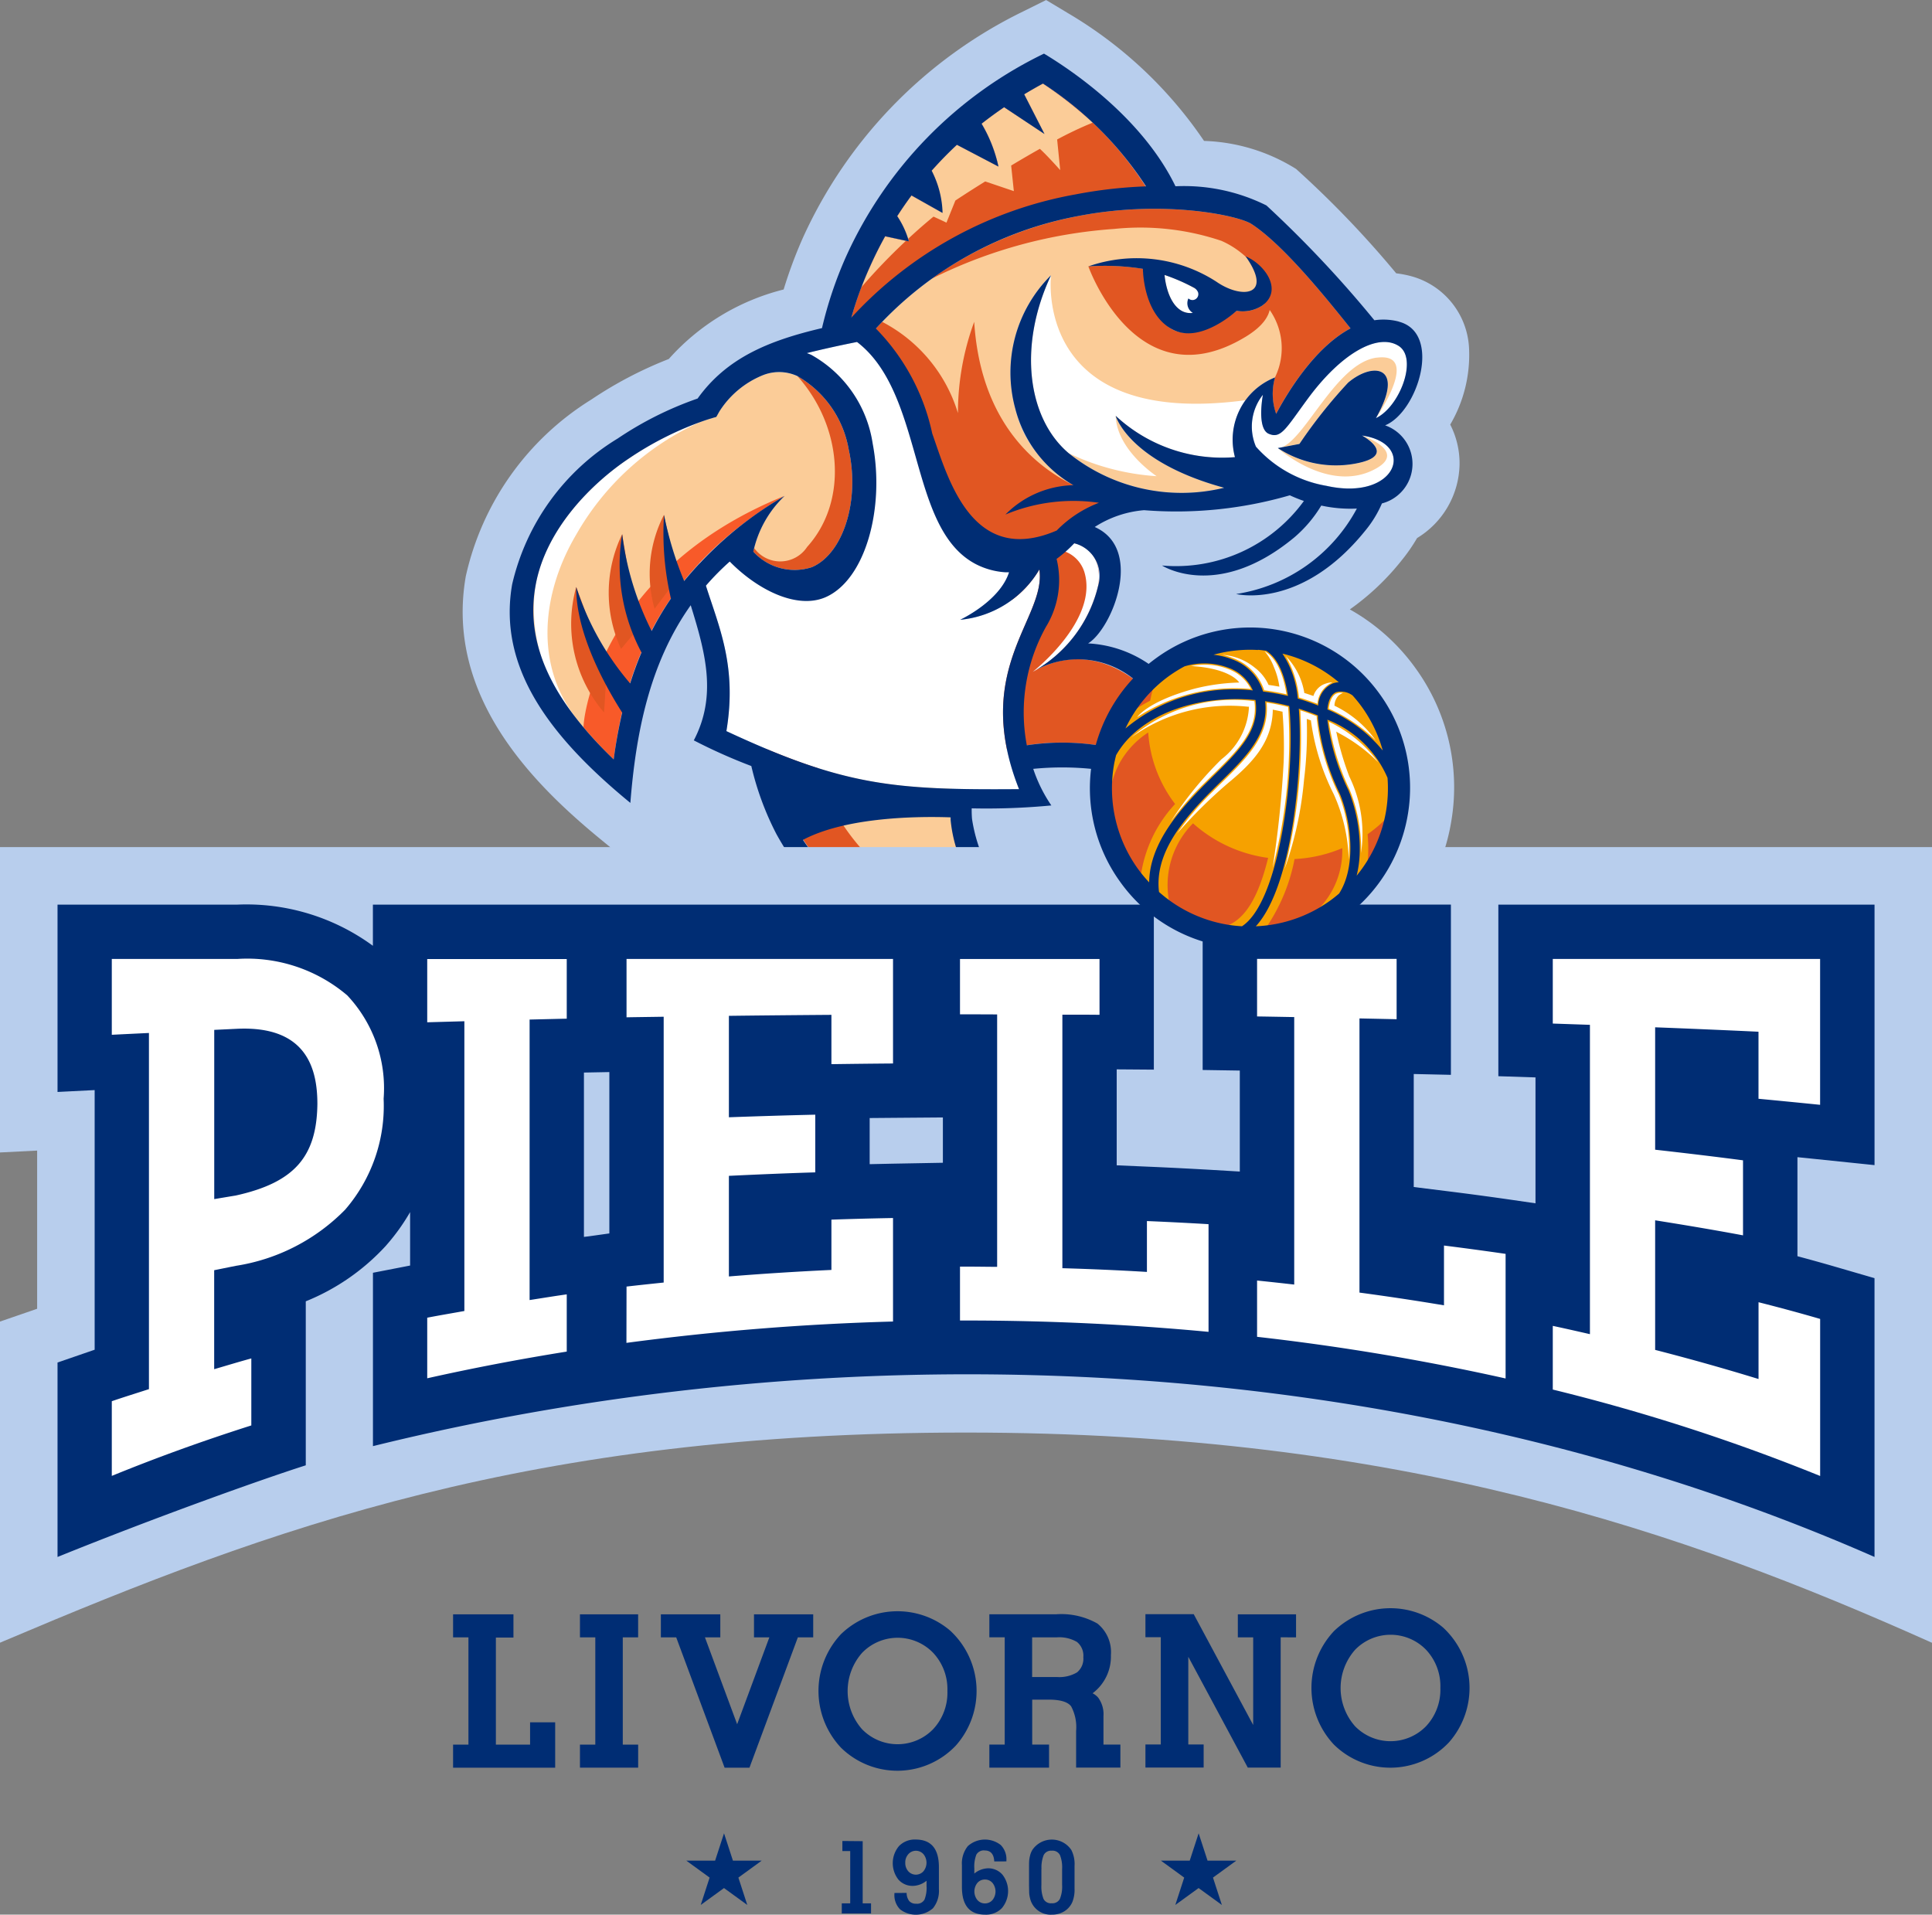 <svg xmlns="http://www.w3.org/2000/svg" width="96.015" height="95.152"><rect width="100%" height="100%" fill="#808080" stroke="none"/><defs><clipPath id="a"><path data-name="Tracciato 40053" d="M55.79-51.645l-.713-.006c-.326 0-.652-.007-.979-.007h-.154v2.043c3.915 0 7.855.179 11.716.531v-4.7q-1.2-.069-2.426-.123v2.533L62.9-51.4a145.03 145.03 0 00-4.193-.189L58.4-51.6v-6.66q-1.3-.019-2.606-.026zm-16.573-6.278v7.023l-.366.037c-.5.052-.991.1-1.48.159v2.152c4.132-.541 8.372-.88 12.609-1.007v-4.513q-1.221.025-2.427.064v2.494l-.3.014c-1.68.078-3.391.187-5.084.323l-.343.028v-5.646l.3-.015a240.64 240.64 0 013.99-.163v-1.221c-2.278.061-4.6.15-6.9.268m31.337 7.196l-.353-.04c-.5-.055-.993-.111-1.493-.161v2.161a118.023 118.023 0 0111.716 1.956v-5.521a167.99 167.99 0 00-2.426-.328v2.986l-.37-.062a133.08 133.08 0 00-4.192-.632l-.275-.038v-7.246q-1.3-.087-2.606-.161zm-41.24-6.509v7.725l-.846.151c-.335.058-.669.117-1 .179v2.36c2.064-.453 4.18-.857 6.3-1.2v-2.212c-.3.044-.6.091-.893.138l-.953.148v-7.506q-1.31.1-2.607.216m-8.92.936a7 7 0 01-2.707 1.104l-.736.123-.7.118v-.8q-1.313.185-2.607.384v9.718l-.785.253c-.356.114-.711.227-1.061.345v3.012a91.86 91.86 0 016.3-2.268V-47c-.27.077-.537.155-.8.234l-1.042.3v-5.6l1.323-.269a9.377 9.377 0 005.277-2.708 6.94 6.94 0 001.1-1.682c-1.227.134-2.42.271-3.551.411m64.845 8.093l-.532-.122c-.437-.1-.874-.2-1.315-.295v2.522a97.039 97.039 0 0112.651 4.072v-7.094a97.07 97.07 0 00-2.427-.66v3.836l-.411-.126c-1.655-.509-3.378-1-5.122-1.444l-.239-.061v-7.057l.368.058c1.506.239 2.817.462 4 .679v-1.752a243.6 243.6 0 00-6.974-.9z" transform="translate(-11.794 58.286)" fill="#fff"/></clipPath></defs><g data-name="Raggruppa 39977"><g data-name="Raggruppa 39975"><g data-name="Raggruppa 37615" fill="#002d74"><path data-name="Tracciato 39915" d="M45.891 92.145a.5.5 0 00-.747 0 .6.6 0 00-.154.427.611.611 0 00.151.427.506.506 0 00.75 0 .672.672 0 000-.855m-.834 1.927a.662.662 0 00.13.407.429.429 0 00.34.13.421.421 0 00.42-.207 1.621 1.621 0 00.1-.673v-.261a1.116 1.116 0 01-.676.256.934.934 0 01-.719-.309 1.321 1.321 0 01.025-1.669 1.089 1.089 0 01.827-.325q1.157 0 1.157 1.372v1.089a1.368 1.368 0 01-.294.952 1.285 1.285 0 01-1.638.054 1.006 1.006 0 01-.279-.76v-.051z"/><path data-name="Tracciato 39916" d="M48.577 94.428a.481.481 0 00.371.166.49.49 0 00.374-.166.677.677 0 000-.855.488.488 0 00-.376-.166.481.481 0 00-.371.166.68.68 0 000 .855m.837-1.922q-.031-.542-.471-.543a.421.421 0 00-.42.21 1.644 1.644 0 00-.1.676v.261a1.118 1.118 0 01.675-.261.931.931 0 01.719.312 1.321 1.321 0 01-.026 1.669 1.092 1.092 0 01-.827.323q-1.157 0-1.157-1.372v-1.08a1.379 1.379 0 01.294-.955 1.274 1.274 0 011.635-.054 1.01 1.01 0 01.282.763v.051z"/><path data-name="Tracciato 39917" d="M51.755 92.881v.8a1.674 1.674 0 00.105.688.407.407 0 00.407.217.414.414 0 00.407-.217 1.6 1.6 0 00.11-.688v-.8a1.648 1.648 0 00-.107-.689.413.413 0 00-.41-.217.407.407 0 00-.4.22 1.66 1.66 0 00-.108.691m-.619.855v-.911c0-.14 0-.247.005-.323a1.491 1.491 0 01.043-.276 1.017 1.017 0 01.115-.292 1.169 1.169 0 011.94 0 1.55 1.55 0 01.159.788v1.131a1.644 1.644 0 01-.108.665 1.018 1.018 0 01-.4.463 1.155 1.155 0 01-.622.167 1.048 1.048 0 01-.967-.522 1.013 1.013 0 01-.115-.292 1.489 1.489 0 01-.043-.274c0-.074-.005-.182-.005-.325"/><path data-name="Tracciato 39920" d="M47.222 81.038a4.036 4.036 0 00-5.427.175 4.116 4.116 0 000 5.642 4 4 0 005.708-.106 4.085 4.085 0 00-.281-5.711m-.139 3a2.65 2.65 0 01-.711 1.9 2.464 2.464 0 01-3.53 0 2.869 2.869 0 01.005-3.8 2.457 2.457 0 013.52-.006 2.638 2.638 0 01.716 1.905"/><path data-name="Tracciato 39914" d="M41.864 91.492v.5h.389v2.6h-.419v.5h1.454v-.5h-.415v-3.091z"/><path data-name="Tracciato 39918" d="M60.012 92.47l-.443-1.36-.443 1.36h-1.43l1.156.841-.442 1.36 1.157-.84 1.157.84-.442-1.36 1.157-.841z"/><path data-name="Tracciato 39919" d="M36.425 92.47l-.443-1.36-.443 1.36H34.11l1.156.841-.442 1.36 1.157-.84 1.157.84-.442-1.36 1.157-.841z"/><path data-name="Tracciato 39921" d="M26.344 86.703h-1.7v-5.32h.873v-1.156h-3v1.146h.763v5.33h-.763v1.146h5.074v-2.254h-1.247z"/><path data-name="Tracciato 39922" d="M28.822 81.373h.763v5.33h-.763v1.145h2.893v-1.145h-.765v-5.33h.763v-1.146h-2.891z"/><path data-name="Tracciato 39923" d="M37.471 80.227v1.146h.763l-1.6 4.316-1.6-4.316h.763v-1.146h-2.954v1.146h.763l2.405 6.476h1.235l2.405-6.476h.763v-1.146z"/><path data-name="Tracciato 39924" d="M54.591 84.385a.906.906 0 00-.293-.234 2.279 2.279 0 00.911-1.9 1.821 1.821 0 00-.67-1.565 3.635 3.635 0 00-2.04-.462h-3.331v1.146h.763v5.33h-.763v1.146h2.967V86.7h-.837v-2.233h.877c.545.008.9.12 1.059.336a2.2 2.2 0 01.246 1.22v1.823h2.2V86.7h-.841v-1.408a1.392 1.392 0 00-.252-.91m-.749-2.026a.875.875 0 01-.315.758 1.728 1.728 0 01-1 .229h-1.229v-1.971h1.229a1.729 1.729 0 011 .229.876.876 0 01.315.758"/><path data-name="Tracciato 39925" d="M64.41 81.373v-1.146h-2.893v1.146h.763v4.354l-2.952-5.5v-.008h-2.403v1.146h.763v5.33h-.763v1.146h2.893v-1.146h-.763v-4.358l2.952 5.5v.008h1.639v-6.476z"/><path data-name="Tracciato 39926" d="M71.721 80.888a4.035 4.035 0 00-5.427.174 4.116 4.116 0 000 5.642 4 4 0 005.708-.106 4.085 4.085 0 00-.281-5.71m-.139 3a2.65 2.65 0 01-.711 1.9 2.464 2.464 0 01-3.53 0 2.869 2.869 0 01.005-3.8 2.457 2.457 0 013.52-.005 2.637 2.637 0 01.716 1.9"/></g><g data-name="Raggruppa 39973"><path data-name="Tracciato 39993" d="M52.004 46.653a3.92 3.92 0 003.874-3.963 3.92 3.92 0 00-3.874-3.964 3.92 3.92 0 00-3.875 3.964 3.92 3.92 0 003.875 3.963" fill="#a4cfec"/><path data-name="Tracciato 39994" d="M69.671 27.832a8.581 8.581 0 00.754-1.092 4.372 4.372 0 002.111-3.687 4.22 4.22 0 00-.464-1.953 6.818 6.818 0 00.939-3.707 3.9 3.9 0 00-2.906-3.674 5.415 5.415 0 00-.718-.136 49.7 49.7 0 00-4.976-5.187 9.155 9.155 0 00-4.574-1.393A21.083 21.083 0 0053.089.662l-1.1-.66-1.148.57a23.138 23.138 0 00-10.946 11.26 22.472 22.472 0 00-.95 2.555 11.321 11.321 0 00-5.708 3.454 19.776 19.776 0 00-3.852 2.017 13.871 13.871 0 00-6.237 8.783c-1.034 5.942 3.326 10.3 6.7 13.069l3.463 2.841s8.05 4.1 12.023 5.765c.565.243 1.705.55 1.705 1.336 0 2.609-3.942 7.642-3.942 7.642h4.016c1.032 0 5.638-.088 8.289-3.242 3.443.792 5.158 2.376 7.074 3.942-.037-6.485-2.159-9.7-3.141-11.113a8.687 8.687 0 002.223.382 10.1 10.1 0 0010.571-8.475 10.086 10.086 0 00-1.76-7.551 10.094 10.094 0 00-3.286-2.951 12.449 12.449 0 002.588-2.454m-17.2 14.521l.082-.006a10.08 10.08 0 00.936 2.033l-.093-.05a5.867 5.867 0 01-2-1.89q.541-.035 1.078-.086" fill="#b8ceed"/><path data-name="Tracciato 39995" d="M40.458 31.954a12.352 12.352 0 00-.359 5.995 2 2 0 01.4-.758c1.245 5.91 11.652 10.761 12.327 12.046a.178.178 0 000 .023 5.6 5.6 0 00-2.926-.336 9.887 9.887 0 00-3.159-1.752 14.279 14.279 0 01-7.254-6.133 13.264 13.264 0 01-1.625-6.345 10.909 10.909 0 011.11-5.094 15.727 15.727 0 001.486 2.354" fill="#e15622"/><path data-name="Tracciato 39996" d="M52.827 49.24a2.515 2.515 0 00-1.1-1.868l-.069-.042a9.3 9.3 0 01-4.416-6.59 6.624 6.624 0 01.454-3.071 23.559 23.559 0 01-3.238-1.9c-.138.256-.27.525-.394.81-.053-.031-.1-.065-.153-.1.051.032.1.064.153.1q.184-.427.393-.81a18.688 18.688 0 01-3.27-2.92l-.108-.125c-.088-.1-.173-.2-.258-.306a12.943 12.943 0 01-.369-.465 12.375 12.375 0 00-.358 6 2.009 2.009 0 01.4-.758c.73 7.116 10.751 10.216 12.329 12.048" fill="#fbcc98"/><path data-name="Tracciato 39997" d="M52.694 48.605a2.261 2.261 0 01.127.591 2.328 2.328 0 00-.127-.591" fill="#ff9d2f"/><path data-name="Tracciato 39998" d="M53.39 48.296a2.965 2.965 0 01.162 1.621q-.048.268-.1.535l-.478-.293a4.774 4.774 0 00-2.569-.536 2.76 2.76 0 01.216.549c.3 1.124 0 2.846-1.433 5.575a7.647 7.647 0 001.554-.529 7.074 7.074 0 001.423-2.851 3.624 3.624 0 01.124 1.861 6.607 6.607 0 001.09-1.17 3.087 3.087 0 00.534-2.172 3.8 3.8 0 01.576 1.587 4.749 4.749 0 011.032.023 5.347 5.347 0 00-.3-1.57 4.69 4.69 0 011.278 1.795 7.211 7.211 0 011.331.583c-.609-2.595-2.558-3.985-4.44-5.008" fill="#fbcc98"/><path data-name="Tracciato 39999" d="M56.499 52.721a7.221 7.221 0 011.328.582 6.4 6.4 0 00-1.955-3.3 2.507 2.507 0 01.627 2.718" fill="#e15622"/><path data-name="Tracciato 40000" d="M52.355 53.4a3.743 3.743 0 01-.065.832 6.607 6.607 0 001.09-1.17 3.407 3.407 0 00.576-1.834l-.042-.338a5.631 5.631 0 01-1.559 2.51" fill="#e15622"/><path data-name="Tracciato 40001" d="M49.188 55.749a7.642 7.642 0 001.553-.529 7.047 7.047 0 001.422-2.841v-.012a15.345 15.345 0 01-1.432 2.065 7.569 7.569 0 01-1.543 1.317" fill="#e15622"/><path data-name="Tracciato 40002" d="M55.517 52.499a5.326 5.326 0 00-.294-1.573c-.027 1.321-.733 1.547-.733 1.547a4.777 4.777 0 011.027.026" fill="#e15622"/><path data-name="Tracciato 40003" d="M48.26 37.932c-.045.136 3.745-2.609 10.541.358.552-2.054-3.308-7.337-7.478-4.9a6.637 6.637 0 003.258-4.306c.238-1.5-.782-2.73-2.96-1.817a24.24 24.24 0 00-3.361 10.665" fill="#e15622"/><path data-name="Tracciato 40004" d="M51.322 33.391a6.636 6.636 0 003.258-4.306c.238-1.5-.782-2.73-2.96-1.817a3.1 3.1 0 011.023.062 1.6 1.6 0 011.24 1.076c.756 2.401-2.561 4.985-2.561 4.985" fill="#fff"/><path data-name="Tracciato 40005" d="M46.389 12.657a20.626 20.626 0 0110.726-3.109 16.99 16.99 0 00-5.287-5.394q-.477.258-.932.534l1.011 1.969-2.007-1.33q-.579.395-1.119.819a7.086 7.086 0 01.838 2.131l-2.064-1.082q-.662.617-1.255 1.287a4.825 4.825 0 01.542 2.1l-1.544-.87q-.371.5-.71 1.028a4.394 4.394 0 01.581 1.256l-1.179-.255q-.407.732-.754 1.507a16.948 16.948 0 00-1.036 2.954 19.44 19.44 0 014.189-3.545" fill="#e15622"/><path data-name="Tracciato 40006" d="M52.69 8.459l-.153-1.527a18.393 18.393 0 011.768-.837 20.925 20.925 0 00-2.477-1.942q-.477.258-.932.534l1.01 1.969-2.006-1.33q-.579.394-1.119.819a7.1 7.1 0 01.838 2.13l-2.064-1.08q-.662.616-1.255 1.287a5.613 5.613 0 01.519 2.087l-1.521-.852q-.371.5-.71 1.028a4.2 4.2 0 01.541 1.127q.617-.577 1.264-1.107c.4.181.643.3.643.3l.444-1.1s.6-.4 1.482-.948l1.423.481-.133-1.271c.459-.276.944-.559 1.427-.831.4.367 1.01 1.058 1.01 1.058" fill="#fbcc98"/><path data-name="Tracciato 40007" d="M45.024 11.969l-1.034-.223q-.407.731-.754 1.507c-.16.36-.3.7-.423 1.015a29.657 29.657 0 012.211-2.3" fill="#fbcc98"/><path data-name="Tracciato 40008" d="M67.117 16.319c-1.158-1.444-3.305-4.131-4.922-5.188-.644-.421-4.356-1.222-8.615-.394a17.975 17.975 0 00-11.045 6.8c-.139.186-.272.374-.4.564a17.474 17.474 0 00.623 1.889 7.677 7.677 0 00-.711 1.584s4.337 7.1 9.11 6.925a6.058 6.058 0 013.755-3.632s-3.673-1.138-4.454-4.555a6.806 6.806 0 011.775-6.632c-1.645 3.5-1.176 7.106.877 8.842a8.959 8.959 0 007.729 1.719c-4.75-1.3-5.391-3.573-5.391-3.575a7.772 7.772 0 005.927 2.053 3.321 3.321 0 011.991-3.96 2.973 2.973 0 00.056 1.807c.471-.89 1.841-3.264 3.7-4.248M52.234 13.68zm0 0z" fill="#fbcc98"/><path data-name="Tracciato 40009" d="M46.298 13.854a18.506 18.506 0 017.282-3.117c4.26-.828 7.972-.026 8.615.394 1.617 1.056 3.764 3.744 4.922 5.188-1.854.984-3.225 3.358-3.7 4.248a2.973 2.973 0 01-.056-1.807 3.315 3.315 0 00-.618-3.784l-.072-1.293a4.4 4.4 0 00-1.973-1.715 12.613 12.613 0 00-5.332-.59 23.976 23.976 0 00-9.068 2.476" fill="#e15622"/><path data-name="Tracciato 40010" d="M61.887 19.891c-10.593 1.408-9.653-6.211-9.653-6.211-1.645 3.5-1.176 7.106.877 8.843a11.876 11.876 0 004.371 1.142s-1.981-1.292-2.035-3a7.77 7.77 0 005.927 2.053 3.492 3.492 0 01.512-2.827" fill="#fff"/><path data-name="Tracciato 40011" d="M67.685 21.642s1.877 1.006-.359 1.4a5.275 5.275 0 01-3.82-.777l1.072-.2a24.856 24.856 0 012.419-3.046c1.259-1.065 2.853-.835 1.385 1.758 1.181-.552 2.105-2.973 1.128-3.592-1.029-.651-2.845.359-4.512 2.624-1.1 1.5-1.33 2.005-1.942 1.744s-.29-1.939-.29-1.939a2.544 2.544 0 00-.347 2.579 6.033 6.033 0 003.5 1.946c3.488.786 4.532-2.1 1.769-2.5" fill="#fff"/><path data-name="Tracciato 40012" d="M68.419 17.773c-2.006.258-3.552 4.076-4.748 4.464l.907-.173a24.861 24.861 0 012.421-3.046c1.256-1.065 2.851-.835 1.383 1.758 0 0 2.288-3.292.037-3" fill="#fbcc98"/><path data-name="Tracciato 40013" d="M67.685 21.642s1.877 1.006-.359 1.4a5.275 5.275 0 01-3.82-.773s2.574 2.314 4.886 1.012c1.55-.869-.707-1.639-.707-1.639" fill="#fbcc98"/><path data-name="Tracciato 40014" d="M54.088 13.238a12.055 12.055 0 012.71.121s.35 2.62 1.634 3.089 3.024-1 3.024-1a1.8 1.8 0 001.29-.271 1.184 1.184 0 00.342-.382c.1.422.135 1.145-1.2 1.952-5.408 3.261-7.8-3.509-7.8-3.509" fill="#e15622"/><path data-name="Tracciato 40015" d="M36.099 36.336c5.813 2.711 8.267 2.934 14.544 2.884-2.379-6.011 1.369-8.492 1.01-10.918a5.126 5.126 0 01-3.937 2.5s2.3-1.066 2.508-2.719c-4.169.641-3.458-9.913-7.445-11.126-3.783.766-6.4 1.37-7.317 3.613-3.011 8.015 1.715 9.289.636 15.766" fill="#fff"/><path data-name="Tracciato 40016" d="M60.956 46.363a7.321 7.321 0 01-6.012-8.409 7.312 7.312 0 018.388-6.034 7.321 7.321 0 016.011 8.41 7.311 7.311 0 01-8.387 6.033" fill="#ff9d2f"/><path data-name="Tracciato 40017" d="M57.357 34.168a1.861 1.861 0 00-.124.1 6.888 6.888 0 00-.837 1.035 6.95 6.95 0 01.81-.486 6.29 6.29 0 01.151-.649m-.254 2.216a4.237 4.237 0 00-1.59 1.867 7.167 7.167 0 00-.28.853 6.927 6.927 0 001.5 4.357 6.582 6.582 0 011.7-3.524 6.53 6.53 0 01-1.33-3.553m10.865 5.042a7.435 7.435 0 01.028 1.069 6.124 6.124 0 01-.037.394 6.91 6.91 0 00.927-2.237 6.69 6.69 0 01-.918.775m-8.651-.535a4.347 4.347 0 00-1.179 3.9 6.87 6.87 0 002.844 1.181c.914-.339 1.575-1.405 2.056-3.37-.064-.009-.128-.016-.192-.027a6.981 6.981 0 01-3.529-1.684m5.035 1.769a9.042 9.042 0 01-1.391 3.364 6.881 6.881 0 002.468-.787.245.245 0 01.025-.025 4.094 4.094 0 001.259-3.091 6.913 6.913 0 01-2.36.539" fill="#f85a29"/><path data-name="Tracciato 40018" d="M56.551 35.633s.507-.785 2.865-1.418a10.126 10.126 0 012.192-.3s-.394-.7-2.387-.818a3.392 3.392 0 011.215-.025 3.042 3.042 0 01.632.175 2.033 2.033 0 011.122.988 8.826 8.826 0 00-5.638 1.4m3.784 2.816c1.24-1.224 2.222-2.189 2.025-3.613a7.832 7.832 0 00-6.093 1.789 8.367 8.367 0 015.768-1.517h.059v.059a3.467 3.467 0 01-1.359 2.543 17.8 17.8 0 00-2.533 3.115 15.476 15.476 0 011.684-1.933q.226-.226.448-.443m3.701-3.306v-.022c-.3-.076-.6-.139-.9-.188l-.171-.027c.155 1.628-.946 2.712-2.217 3.964-.146.144-.295.29-.444.441a13.5 13.5 0 00-1.768 2.083 24.469 24.469 0 012.528-2.5c1.254-1.041 2.152-2.041 2.208-3.569v-.074l.072.014c.122.023.244.049.365.077l.045.01v.047a21.147 21.147 0 01.054 2.446 51.829 51.829 0 01-.546 5.241 24.854 24.854 0 00.774-7.943m2.3-.084a.741.741 0 01.215-.513.981.981 0 01.207-.12.574.574 0 00-.3.023c-.214.082-.353.35-.4.757a7.721 7.721 0 012.323 1.57 5.393 5.393 0 00-2.052-1.717m.127 1.466l-.039-.185.127.076a7.958 7.958 0 011.963 1.454 6.522 6.522 0 00-2.453-2.015 11.646 11.646 0 001.037 3.39 7.872 7.872 0 01.555 3.117 6.458 6.458 0 00-.579-3.79 14.176 14.176 0 01-.611-2.047m-1.29-.7a11.51 11.51 0 001.134 3.631 8.429 8.429 0 01.736 3.223 7.183 7.183 0 00-.489-3.209 11.413 11.413 0 01-1.1-3.789v-.095c-.253-.1-.526-.2-.813-.29a26.552 26.552 0 01-.777 7.856 18.015 18.015 0 00.966-4.427 18.974 18.974 0 00.136-2.915v-.094l.088.032.082.03.038.014zm1.07-1.926a1.258 1.258 0 00-.5.129.943.943 0 00-.434.492l-.021.059-.059-.02c-.116-.041-.232-.08-.348-.117l-.038-.017-.006-.038a3.386 3.386 0 00-.911-1.786 5.166 5.166 0 01.653 2.054h.013c.3.09.6.193.9.308a1.269 1.269 0 01.751-1.064m-4.95-1.203a2.554 2.554 0 011.559 1.6 10.402 10.402 0 011.107.199c-.224-1.374-.7-1.924-1.088-2.137a2.535 2.535 0 01.462.783 3.715 3.715 0 01.273.974l-.117-.019-.189-.033-.2-.031h-.035l-.014-.033a2.191 2.191 0 00-.659-.813 2.854 2.854 0 00-1.621-.643 3.416 3.416 0 01.517.157" fill="#fff"/><path data-name="Tracciato 40019" d="M48.415 15.994a13.158 13.158 0 00-.808 4.536 7.6 7.6 0 00-3.767-4.536q-.253.266-.494.543a24.892 24.892 0 011.837 2.946c2.45 7.182 2.843 8.794 6.619 7.755a12.317 12.317 0 013.669-2.409s-6.556-.912-7.056-8.835" fill="#e15622"/><path data-name="Tracciato 40020" d="M42.18 22.348a5.233 5.233 0 00-2.551-3.652 2.174 2.174 0 00-1.689-.06 4.6 4.6 0 00-2.2 1.824l-.148.263-.3.086c-.006 0-.2.059-.535.18a16.2 16.2 0 00-3.49 1.783c-1.869 1.24-4.167 3.533-4.661 6.342-.545 2.992.958 5.811 3.885 8.629.636-4.756 2.364-9.45 8.5-13.1a5.4 5.4 0 00-1.555 2.769 2.768 2.768 0 002.913.769c1.541-.662 2.392-3.27 1.828-5.837" fill="#fbcc98"/><path data-name="Tracciato 40021" d="M34.764 20.989a16.225 16.225 0 00-3.49 1.783c-1.869 1.24-4.167 3.533-4.661 6.342a8.092 8.092 0 001.96 6.5c-2.034-2.7-1.61-6.212.065-9.048a13.376 13.376 0 016.126-5.577" fill="#fff"/><path data-name="Tracciato 40022" d="M29.008 36.154a21.687 21.687 0 001.49 1.586c.636-4.756 2.364-9.449 8.5-13.1-9.587 3.873-10.077 11.7-9.99 11.514" fill="#f85a29"/><path data-name="Tracciato 40023" d="M39.633 18.696c2.237 2.5 2.524 6.22.48 8.484a1.6 1.6 0 01-2.633.059 8.8 8.8 0 00-.042.177 2.768 2.768 0 002.913.769c1.541-.662 2.393-3.27 1.829-5.837a5.248 5.248 0 00-2.547-3.652" fill="#e15622"/><path data-name="Tracciato 40024" d="M30.018 35.406a6.764 6.764 0 01-1.381-6.233l1.521 4.125z" fill="#e15622"/><path data-name="Tracciato 40025" d="M30.866 32.249a6.656 6.656 0 01.054-5.7l.772 4.713z" fill="#e15622"/><path data-name="Tracciato 40026" d="M32.53 30.252a6.378 6.378 0 01.465-4.661l.689 3.13z" fill="#e15622"/><path data-name="Tracciato 40027" d="M57.876 13.666s.086 1.311.818 1.765 1.662-.442 1.662-.442a8.237 8.237 0 00-2.48-1.323" fill="#fff"/><path data-name="Tracciato 40029" d="M69.516 15.981a3.025 3.025 0 00-1.213-.065 56.554 56.554 0 00-5.365-5.706 9.182 9.182 0 00-4.52-.953c-1.551-3.2-4.765-5.528-6.534-6.592a20.666 20.666 0 00-9.85 10.114 19.751 19.751 0 00-1.183 3.527c-2.647.62-4.735 1.479-6.182 3.5a17.156 17.156 0 00-3.976 1.99 11.5 11.5 0 00-5.241 7.247c-.711 4.085 1.794 7.511 5.875 10.859.27-3.408.932-6.91 3-9.824.718 2.323 1.325 4.48.153 6.716a27.263 27.263 0 002.859 1.276 14.471 14.471 0 001.247 3.382 14.987 14.987 0 007.67 6.717c2 .862 2.948 1.311 3.2 2.26.372 1.341-.77 4.141-2.215 6.476 1.114-.013 5.489-.4 6.985-3.339a7.094 7.094 0 015.243 1.716 11.383 11.383 0 00-2-4.98 15.5 15.5 0 00-5.193-3.915 7.819 7.819 0 01-3.969-5.689 5.025 5.025 0 01-.016-.525 34.313 34.313 0 003.958-.145 7.286 7.286 0 01-.9-1.818 14.639 14.639 0 013.086.022 7.752 7.752 0 001.4 5.455 7.715 7.715 0 005.051 3.151 7.845 7.845 0 00.812.091 7.8 7.8 0 008.125-6.52 7.76 7.76 0 00-1.355-5.81 7.751 7.751 0 00-5.058-3.153 7.744 7.744 0 00-5.793 1.361c-.13.094-.25.2-.373.3a5.851 5.851 0 00-3.169-1.131c1.189-.731 2.8-4.689.33-5.786a5.316 5.316 0 012.452-.835 20.217 20.217 0 007.243-.74 7.234 7.234 0 00.7.282 7.856 7.856 0 01-7.051 3.207s2.743 1.782 6.578-1.4a6.446 6.446 0 001.336-1.579 6.813 6.813 0 001.769.149 8.211 8.211 0 01-6 4.247s3.23.808 6.421-3.153a5.555 5.555 0 00.825-1.349 2.029 2.029 0 00.158-3.88c1.621-.662 2.851-4.59.681-5.154m-18.9 34.191a2.76 2.76 0 00-.209-.55 4.774 4.774 0 012.569.536l.478.293.1-.535a2.965 2.965 0 00-.162-1.621c1.882 1.023 3.834 2.413 4.439 5.008a7.173 7.173 0 00-1.331-.583 4.688 4.688 0 00-1.276-1.8 5.351 5.351 0 01.293 1.573 4.744 4.744 0 00-1.027-.026 3.792 3.792 0 00-.576-1.587 3.087 3.087 0 01-.534 2.173 6.606 6.606 0 01-1.09 1.17 3.624 3.624 0 00-.124-1.861 7.074 7.074 0 01-1.424 2.851 7.647 7.647 0 01-1.554.529c1.432-2.728 1.732-4.448 1.429-5.575m-10.713-8.432c2-1.061 5.264-1.19 7.338-1.119v.122a6.837 6.837 0 00.438 1.855c-.687-.786 1.231 2.7 2.93 3.973a9.93 9.93 0 001.045.758l.069.042a2.518 2.518 0 011.1 1.868.194.194 0 000 .023 5.6 5.6 0 00-2.929-.337 9.884 9.884 0 00-3.158-1.752 14.639 14.639 0 01-6.836-5.433m21.186-8.552a2.071 2.071 0 011.2 1.118 8.362 8.362 0 00-6.314 1.882 6.816 6.816 0 012.187-2.621 6.933 6.933 0 01.738-.457 3.4 3.4 0 012.189.075m2.939 1.393a11.023 11.023 0 00-1.235-.225 2.472 2.472 0 00-1.533-1.6 3.593 3.593 0 00-.923-.228 6.776 6.776 0 012.2-.234c.137.008.275.03.412.046.4.248.868.842 1.08 2.241m2.522-.68a.989.989 0 00-.295.059 1.236 1.236 0 00-.72 1.1c-.31-.122-.633-.235-.971-.335l-.052-.014a4.737 4.737 0 00-.759-2.228 6.754 6.754 0 012.8 1.42m2.17 3.388a7.154 7.154 0 00-2.743-2.04c.039-.453.191-.759.44-.855a.955.955 0 01.807.162 7.127 7.127 0 01.476.59 6.868 6.868 0 011.02 2.143m-1.3 6.206a5.439 5.439 0 00.149-1.017 7.772 7.772 0 00-.545-3.2 11.109 11.109 0 01-1.05-3.519 5.365 5.365 0 012.979 2.884 6.92 6.92 0 01-.067 1.621 6.822 6.822 0 01-1.464 3.225m-4.994 2.5c1.84-2 2.353-8.012 2.132-10.786q.509.157.945.335v.135a11.368 11.368 0 001.092 3.775c.563 1.37.821 3.579-.041 4.924a6.875 6.875 0 01-.433.344 6.784 6.784 0 01-3.7 1.28m-2.176-6.729q.225-.225.444-.441c1.276-1.256 2.387-2.351 2.191-3.992a10.565 10.565 0 011.2.239c0 .022 0 .043.007.066.3 3.329-.487 9.639-2.349 10.85a6.829 6.829 0 01-.714-.078 6.781 6.781 0 01-3.394-1.615c-.227-1.865 1.109-3.516 2.619-5.029M55.4 38.028a7.3 7.3 0 01.11-.513c1.1-1.945 3.887-3.019 6.905-2.737.231 1.479-.773 2.472-2.037 3.716-.147.145-.3.292-.447.443-1.457 1.461-2.757 3.052-2.781 4.88a7.037 7.037 0 01-.561-.678 6.83 6.83 0 01-1.189-5.111m-3.391-6.921a4.442 4.442 0 00.5-3.332 6.136 6.136 0 00.832-.726c.016-.017.033-.032.05-.048a1.668 1.668 0 011.19 2.086 6.635 6.635 0 01-3.258 4.3 4.394 4.394 0 015.124.448 7.719 7.719 0 00-1.792 3.219 11.74 11.74 0 00-3.625-.015 8.732 8.732 0 01.979-5.935m-12.38-12.411a5.234 5.234 0 012.551 3.655c.564 2.567-.288 5.174-1.828 5.837a2.768 2.768 0 01-2.913-.769 5.4 5.4 0 011.555-2.769A18.237 18.237 0 0034 28.877a17.562 17.562 0 01-1-3.29 14.352 14.352 0 00.343 4.161 14.815 14.815 0 00-.958 1.611 14.694 14.694 0 01-1.464-4.812 9.249 9.249 0 00.96 5.879c-.216.508-.4 1.022-.564 1.539a13.919 13.919 0 01-2.68-4.792c-.021 2.314 1.463 4.952 2.284 6.241a24.818 24.818 0 00-.422 2.328c-2.928-2.817-4.43-5.637-3.885-8.629.494-2.809 2.793-5.1 4.661-6.342a16.214 16.214 0 013.489-1.784c.333-.121.529-.178.535-.18l.3-.086.147-.263a4.6 4.6 0 012.2-1.824 2.174 2.174 0 011.689.06m2.953-1.7c1.65 1.258 2.295 3.517 2.917 5.706.645 2.273 1.255 4.419 2.977 5.329a3.722 3.722 0 001.472.411h.194c-.463 1.447-2.431 2.361-2.431 2.361a5.126 5.126 0 003.937-2.5c.359 2.426-3.389 4.908-1.01 10.918-6.273.05-8.731-.177-14.544-2.884.533-3.2-.35-5.128-1.018-7.227a12.791 12.791 0 011.184-1.2c1.41 1.433 3.343 2.373 4.745 1.779 2-.86 2.971-4.431 2.359-7.644a6.081 6.081 0 00-3.051-4.408c-.073-.033-.146-.059-.221-.087a53.186 53.186 0 012.484-.551m14.37-7.735a22.783 22.783 0 00-3.506.4 19.849 19.849 0 00-11.137 6.125 17.726 17.726 0 01.927-2.538q.346-.777.754-1.507l1.179.255a4.385 4.385 0 00-.58-1.256q.338-.527.71-1.028l1.544.87a4.833 4.833 0 00-.542-2.1q.593-.67 1.255-1.287l2.064 1.082a7.086 7.086 0 00-.838-2.13q.541-.425 1.12-.819l2.005 1.33L50.9 4.687q.456-.276.932-.534a17.429 17.429 0 015.123 5.109m10.166 7.056c-1.854.984-3.225 3.358-3.7 4.248a2.973 2.973 0 01-.056-1.807 3.321 3.321 0 00-1.991 3.96 7.772 7.772 0 01-5.927-2.053s.641 2.278 5.392 3.575a8.959 8.959 0 01-7.729-1.719c-2.053-1.736-2.522-5.345-.877-8.842a6.807 6.807 0 00-1.775 6.632 6.159 6.159 0 002.885 3.8 4.9 4.9 0 00-3.377 1.46 8.76 8.76 0 014.648-.585 5.849 5.849 0 00-2.1 1.379c-4.233 1.821-5.414-2.655-6.185-4.823a10.6 10.6 0 00-2.8-5.215 18.119 18.119 0 0110.051-5.591c4.26-.828 7.971-.027 8.615.394 1.617 1.056 3.764 3.744 4.922 5.188m1.265 4.457c1.469-2.593-.127-2.823-1.385-1.758a24.827 24.827 0 00-2.419 3.045l-1.072.205a5.273 5.273 0 003.819.777c2.236-.4.36-1.4.36-1.4 2.763.394 1.719 3.284-1.769 2.5a6.032 6.032 0 01-3.5-1.946 2.544 2.544 0 01.347-2.579s-.322 1.677.289 1.938.838-.244 1.942-1.744c1.667-2.265 3.483-3.275 4.512-2.624.977.618.053 3.038-1.128 3.591M61.9 12.733c1.412 1.994-.2 2.139-1.453 1.264a7.3 7.3 0 00-6.358-.759 12.04 12.04 0 012.71.123s0 2.42 1.633 3.086c1.348.55 3.024-1 3.024-1a1.794 1.794 0 001.29-.271c1.031-.769.1-2.045-.846-2.44m-2.348 1.851a.293.293 0 01-.217.315.291.291 0 01-.274-.072.563.563 0 00.218.72.883.883 0 01-.584-.12c-.733-.454-.819-1.765-.819-1.765a9.628 9.628 0 011.489.65.486.486 0 01.166.191.212.212 0 01.02.081" fill="#002d74"/><path data-name="Tracciato 40049" d="M96.015 81.642V42.099H0v15.175l1.846-.093v7.861L0 65.678v15.96l.221-.094c13.344-5.663 26.149-10.35 47.783-10.35s35.756 4.974 47.787 10.348c.1.046.224.1.224.1" fill="#b8ceed"/><path data-name="Tracciato 40050" d="M2.859 77.376v-9.663l1.82-.627.025-.008V54.174l-1.845.093v-9.309h8.921a10.633 10.633 0 016.752 2.045v-2.045h38.811v8.2l-1.846-.014v4.769l1.618.07c1.059.045 2.1.1 3.1.157l1.4.083v-5.019l-1.846-.029v-8.22h12.337v8.461l-1.847-.041v5.616l1.836.229c1.032.129 2.08.271 3.115.421l1.1.16v-6.257l-1.846-.06v-8.526h18.695v12.945l-2.978-.308-.853-.087v4.922c.642.172 1.272.347 1.884.525l1.946.566v13.855c-23.368-10.274-50.73-11.409-74.623-5.507v-8.616l1.846-.359v-2.656a10.229 10.229 0 01-1.181 1.646l-.023.027a10.968 10.968 0 01-3.981 2.761v8.15c-2.4.766-7.7 2.676-12.334 4.554M29.02 53.303v8.167l.23-.027 1.033-.145v-8.019zm14.2 2.261v2.292l1.115-.024 2.524-.046v-2.252l-2.452.019-1.186.01" fill="#002d74"/><path data-name="Tracciato 40051" d="M15.773 54.868c-.033 2.62-1.146 3.906-4.071 4.549-.065.009-.515.085-1.055.175v-8.41l1.171-.056c3.44-.144 3.955 2.018 3.955 3.739m1.392 5.238a7.879 7.879 0 001.9-5.5 6.731 6.731 0 00-1.809-5.137 7.672 7.672 0 00-5.474-1.808H5.556v3.768c.61-.031 1.23-.06 1.846-.09v17.7c-.616.2-1.241.393-1.846.6v3.712q3.326-1.36 6.934-2.508v-3.33c-.624.17-1.231.356-1.846.535v-4.919l1.067-.216a9.686 9.686 0 005.454-2.805m4.067 8.392q3.385-.758 6.934-1.327v-2.844c-.621.087-1.231.188-1.846.283v-13.94c.615-.014 1.226-.03 1.846-.043v-2.963h-6.934v3.142l1.846-.052v14.4c-.616.111-1.237.215-1.846.333zm9.9-1.76a126.209 126.209 0 0113.249-1.061v-5.144q-1.543.028-3.062.08v2.5q-2.571.12-5.095.324v-5c1.418-.068 2.845-.129 4.292-.173v-2.867c-1.444.033-2.871.078-4.292.129v-5.041c1.684-.021 3.387-.036 5.095-.049v2.451q1.525-.022 3.062-.034v-5.195H31.137v2.9c.609-.011 1.232-.018 1.846-.028v13.21c-.617.064-1.234.129-1.846.2zm16.877-1.111c4.108 0 8.133.194 12.052.563v-5.351q-1.517-.09-3.062-.155v2.528q-2.085-.124-4.202-.185v-12.6c.613 0 1.236 0 1.846.007v-2.774h-6.934v2.751h.372c.5 0 .981 0 1.474.005v12.543c-.457 0-.914-.01-1.374-.01h-.472v2.678h.3m14.464.81a116.955 116.955 0 0112.351 2.07v-6.192q-1.508-.219-3.062-.414v2.971q-2.076-.348-4.2-.633V50.613c.616.013 1.235.025 1.846.04v-3h-6.935v2.861c.619.009 1.231.021 1.846.032v13.293c-.614-.069-1.227-.137-1.846-.2zm27.983 6.916v-7.805q-1.481-.431-3.062-.83v3.816q-2.512-.772-5.138-1.447v-6.44c1.488.236 2.952.482 4.367.747v-3.728c-1.428-.188-2.89-.361-4.367-.528v-6.083q2.6.1 5.136.22v3.332q1.544.146 3.062.3v-7.25H77.169v3.212l1.846.063v15.373c-.613-.14-1.225-.28-1.846-.412v3.165a96.124 96.124 0 0113.287 4.295" fill="#fff"/><g data-name="Raggruppa 37771" transform="translate(5.877 56.638)" clip-path="url(#a)"><g data-name="Raggruppa 37770"><path data-name="Tracciato 40052" d="M-5.877-56.639h96.014v85.683H-5.877z" fill="#fff"/></g></g><g data-name="Raggruppa 37769"><path data-name="Tracciato 40045" d="M60.93 46.405a7.341 7.341 0 01-6.031-8.434 7.332 7.332 0 018.411-6.05 7.341 7.341 0 016.029 8.433 7.332 7.332 0 01-8.411 6.05" fill="#f6a100"/><path data-name="Tracciato 40046" d="M64.336 42.692a9.061 9.061 0 01-1.392 3.375 6.894 6.894 0 002.476-.789.2.2 0 01.024-.027 4.108 4.108 0 001.262-3.1 6.953 6.953 0 01-2.367.541m-5.05-1.774a4.358 4.358 0 00-1.181 3.913 6.882 6.882 0 002.852 1.184c.915-.342 1.58-1.411 2.062-3.382-.064-.009-.129-.016-.193-.027a7 7 0 01-3.54-1.689m8.676.536a7.547 7.547 0 01.026 1.072c-.007.136-.022.265-.037.4a6.93 6.93 0 00.931-2.244 6.729 6.729 0 01-.92.777m-10.9-5.056a4.246 4.246 0 00-1.593 1.865 7.1 7.1 0 00-.281.855 6.95 6.95 0 001.508 4.369 6.6 6.6 0 011.7-3.535 6.549 6.549 0 01-1.336-3.562m.255-2.223a2.245 2.245 0 00-.124.1 6.9 6.9 0 00-.845 1.038 7.077 7.077 0 01.812-.487 6.494 6.494 0 01.156-.651" fill="#e15622"/><path data-name="Tracciato 40047" d="M61.261 32.701a2.559 2.559 0 011.567 1.605 10.84 10.84 0 011.109.2c-.226-1.378-.699-1.929-1.092-2.143a2.542 2.542 0 01.463.785 3.724 3.724 0 01.273.976l-.117-.019-.19-.033-.2-.03-.031-.005-.015-.034a2.2 2.2 0 00-.66-.814 2.862 2.862 0 00-1.625-.647 3.4 3.4 0 01.519.158m4.966 1.208a1.262 1.262 0 00-.5.129.946.946 0 00-.435.493l-.021.058-.059-.02q-.175-.061-.35-.117l-.041-.009-.006-.038a3.4 3.4 0 00-.914-1.795 5.183 5.183 0 01.655 2.06h.012c.3.09.607.194.905.309a1.272 1.272 0 01.754-1.07m-1.075 1.934a11.531 11.531 0 001.136 3.639 8.459 8.459 0 01.739 3.232 7.211 7.211 0 00-.49-3.219 11.438 11.438 0 01-1.1-3.8v-.1c-.254-.1-.527-.2-.815-.291a26.626 26.626 0 01-.779 7.879 18.045 18.045 0 00.964-4.44 19.023 19.023 0 00.136-2.92v-.094l.088.032.082.03.038.014zm1.294.7l-.04-.185.126.076a7.981 7.981 0 011.969 1.459 6.538 6.538 0 00-2.459-2.023 11.683 11.683 0 001.04 3.4 7.867 7.867 0 01.556 3.125 6.475 6.475 0 00-.58-3.8 14.139 14.139 0 01-.613-2.052m-.127-1.471a.744.744 0 01.215-.514.965.965 0 01.208-.12.585.585 0 00-.306.023c-.214.083-.354.352-.4.76a7.742 7.742 0 012.333 1.574 5.415 5.415 0 00-2.05-1.723m-2.3.084v-.022c-.3-.076-.6-.14-.9-.189l-.171-.027c.152 1.633-.952 2.725-2.227 3.975-.147.145-.3.291-.446.442a13.571 13.571 0 00-1.776 2.091 24.584 24.584 0 012.535-2.51c1.263-1.042 2.163-2.045 2.219-3.573v-.074l.075.015q.183.035.365.077l.046.01v.047a21.156 21.156 0 01.055 2.454 51.855 51.855 0 01-.548 5.256 24.914 24.914 0 00.772-7.971m-3.71 3.315c1.244-1.225 2.229-2.2 2.032-3.624a7.856 7.856 0 00-6.112 1.795 8.392 8.392 0 015.78-1.521h.059v.061a3.477 3.477 0 01-1.359 2.547 17.87 17.87 0 00-2.538 3.125 15.52 15.52 0 011.688-1.939c.151-.151.3-.3.449-.444m-3.794-2.829s.508-.787 2.873-1.422a10.112 10.112 0 012.2-.3s-.4-.7-2.394-.821a3.423 3.423 0 011.217-.023 3.039 3.039 0 01.634.175 2.037 2.037 0 011.124.991 8.85 8.85 0 00-5.654 1.4" fill="#fff"/><path data-name="Tracciato 40048" d="M68.584 34.515a7.928 7.928 0 00-5.167-3.224 7.92 7.92 0 00-5.927 1.393 7.931 7.931 0 00-3.217 5.183 7.939 7.939 0 001.386 5.944 7.891 7.891 0 005.167 3.224 7.94 7.94 0 00.831.093 7.976 7.976 0 008.312-6.67 7.94 7.94 0 00-1.386-5.944m-6.174 11.522c1.846-2 2.36-8.035 2.138-10.817q.51.158.948.336v.135a11.4 11.4 0 001.097 3.777c.564 1.374.823 3.589-.041 4.938a6.91 6.91 0 01-.434.345 6.8 6.8 0 01-3.708 1.284m2.086-11.317a4.75 4.75 0 00-.761-2.234 6.776 6.776 0 012.8 1.423 1.015 1.015 0 00-.3.059 1.241 1.241 0 00-.722 1.1c-.31-.123-.634-.236-.974-.337l-.052-.014M68.72 37.3a7.178 7.178 0 00-2.751-2.043c.038-.455.191-.761.441-.858a.96.96 0 01.808.162 6.812 6.812 0 01.478.592A6.878 6.878 0 0168.72 37.3m-1.3 6.224a5.429 5.429 0 00.15-1.02 7.8 7.8 0 00-.547-3.213 11.138 11.138 0 01-1.055-3.524 5.382 5.382 0 012.988 2.889 6.928 6.928 0 01-.068 1.624 6.843 6.843 0 01-1.471 3.244m-9.817.807c-.228-1.87 1.113-3.526 2.626-5.043q.226-.226.446-.442c1.279-1.259 2.393-2.358 2.2-4a10.484 10.484 0 011.2.24c0 .022 0 .043.007.066.3 3.338-.488 9.667-2.356 10.881a6.749 6.749 0 01-.716-.079 6.8 6.8 0 01-3.4-1.619m-2.252-6.289c.029-.174.069-.344.111-.513 1.1-1.952 3.9-3.028 6.925-2.746.231 1.48-.776 2.48-2.043 3.727l-.449.444c-1.461 1.465-2.765 3.061-2.789 4.894a7 7 0 01-.563-.68 6.848 6.848 0 01-1.192-5.126m2.772-4.472a6.936 6.936 0 01.741-.458 3.406 3.406 0 012.194.075 2.077 2.077 0 011.2 1.121 8.386 8.386 0 00-6.33 1.891 6.84 6.84 0 012.194-2.629m4.387-1.28c.138.008.275.03.413.046.4.249.87.844 1.082 2.247a10.963 10.963 0 00-1.237-.22 2.477 2.477 0 00-1.538-1.6 3.583 3.583 0 00-.925-.229 6.786 6.786 0 012.205-.235" fill="#002d74"/></g></g></g></g></svg>